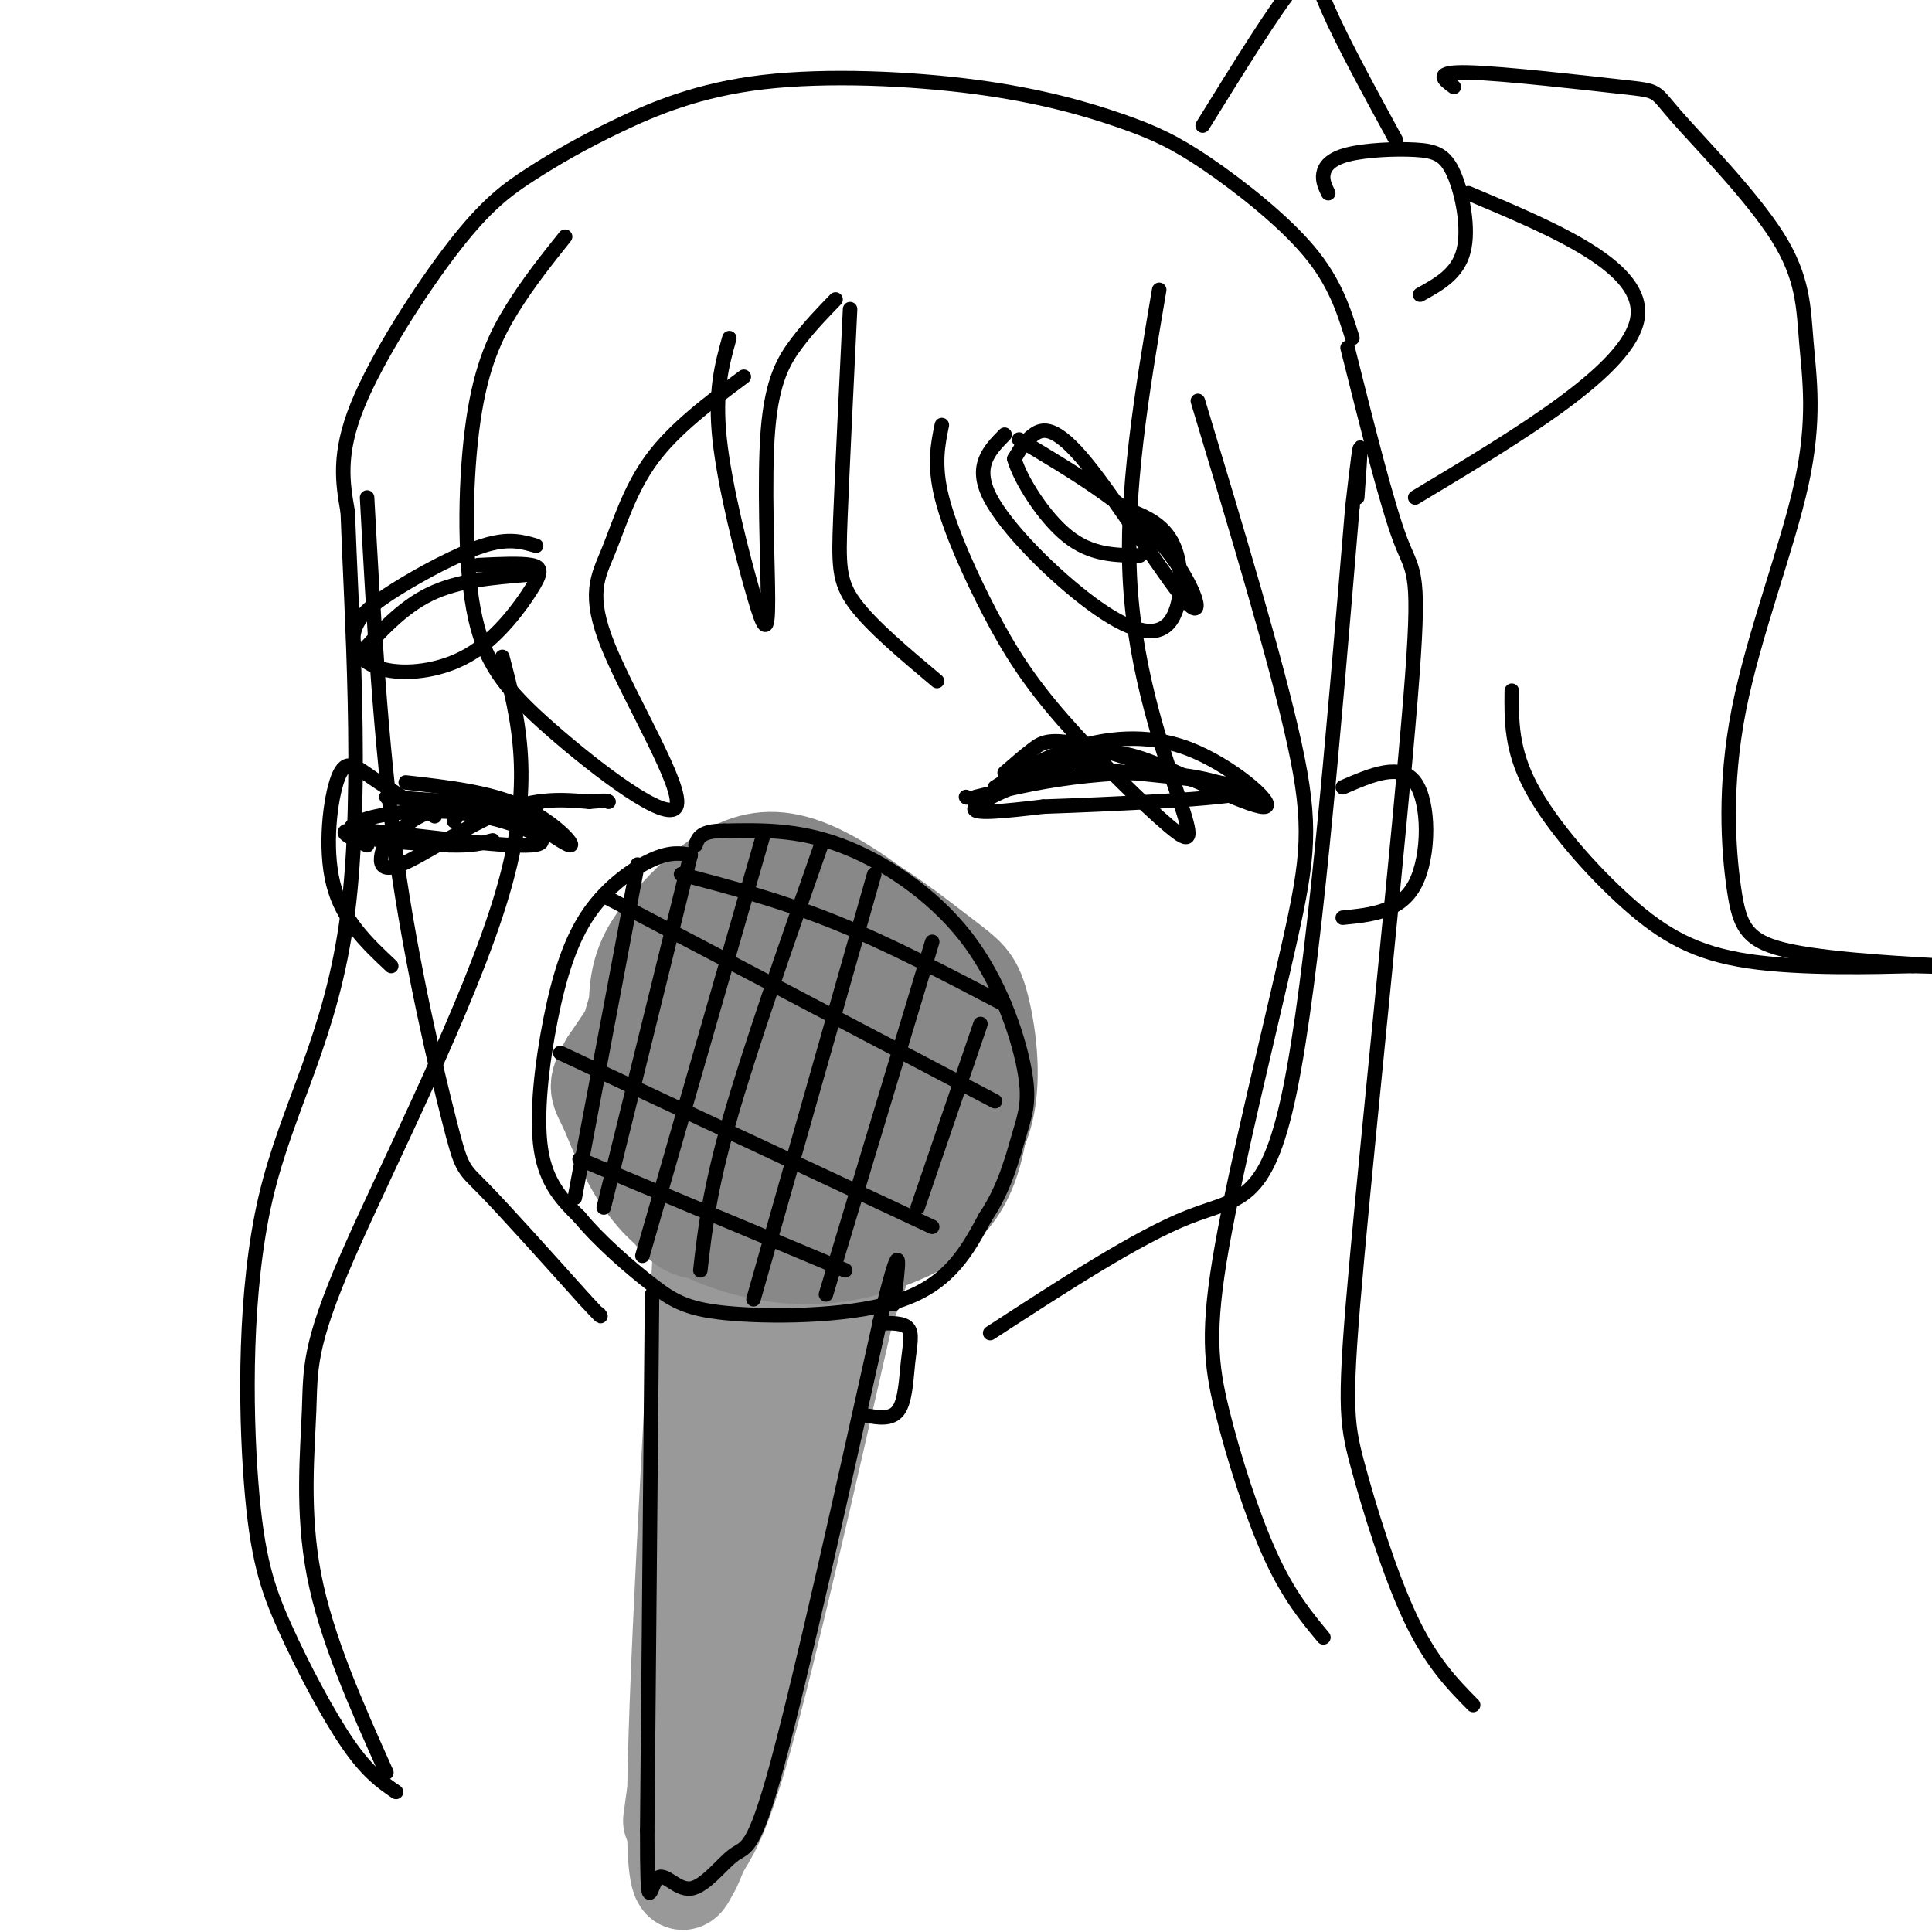 <svg viewBox='0 0 400 400' version='1.1' xmlns='http://www.w3.org/2000/svg' xmlns:xlink='http://www.w3.org/1999/xlink'><g fill='none' stroke='#999999' stroke-width='20' stroke-linecap='round' stroke-linejoin='round'><path d='M153,276c-4.061,19.544 -8.121,39.088 -10,59c-1.879,19.912 -1.576,40.193 -1,48c0.576,7.807 1.424,3.140 3,0c1.576,-3.140 3.879,-4.754 9,-23c5.121,-18.246 13.061,-53.123 21,-88'/><path d='M175,272c4.964,-17.869 6.875,-18.542 1,-3c-5.875,15.542 -19.536,47.298 -27,68c-7.464,20.702 -8.732,30.351 -10,40'/><path d='M145,262c-2.978,53.089 -5.956,106.178 -5,122c0.956,15.822 5.844,-5.622 9,-20c3.156,-14.378 4.578,-21.689 6,-29'/><path d='M155,335c5.930,-21.124 17.754,-59.435 19,-75c1.246,-15.565 -8.088,-8.383 -14,-6c-5.912,2.383 -8.404,-0.033 -10,0c-1.596,0.033 -2.298,2.517 -3,5'/><path d='M148,265c0.111,-2.867 0.222,-5.733 3,-7c2.778,-1.267 8.222,-0.933 11,0c2.778,0.933 2.889,2.467 3,4'/><path d='M158,258c0.000,0.000 0.100,0.100 0.1,0.1'/><path d='M167,256c0.000,0.000 0.100,0.100 0.1,0.1'/></g>
<g fill='none' stroke='#888888' stroke-width='20' stroke-linecap='round' stroke-linejoin='round'><path d='M167,191c-2.516,-0.685 -5.032,-1.370 -8,0c-2.968,1.370 -6.388,4.795 -10,13c-3.612,8.205 -7.416,21.190 -6,30c1.416,8.810 8.053,13.444 12,16c3.947,2.556 5.205,3.035 9,4c3.795,0.965 10.129,2.415 16,2c5.871,-0.415 11.281,-2.695 15,-6c3.719,-3.305 5.748,-7.634 7,-13c1.252,-5.366 1.729,-11.769 0,-18c-1.729,-6.231 -5.662,-12.291 -8,-17c-2.338,-4.709 -3.080,-8.066 -11,-10c-7.920,-1.934 -23.017,-2.444 -30,-3c-6.983,-0.556 -5.852,-1.159 -9,4c-3.148,5.159 -10.574,16.079 -18,27'/><path d='M126,220c-3.156,5.403 -2.045,5.412 0,10c2.045,4.588 5.025,13.756 12,20c6.975,6.244 17.946,9.564 27,10c9.054,0.436 16.190,-2.012 21,-4c4.810,-1.988 7.293,-3.517 9,-9c1.707,-5.483 2.637,-14.919 3,-21c0.363,-6.081 0.158,-8.807 -3,-14c-3.158,-5.193 -9.271,-12.855 -14,-17c-4.729,-4.145 -8.075,-4.775 -14,-6c-5.925,-1.225 -14.428,-3.046 -21,0c-6.572,3.046 -11.214,10.960 -14,19c-2.786,8.040 -3.716,16.207 -2,24c1.716,7.793 6.077,15.214 9,19c2.923,3.786 4.406,3.939 9,4c4.594,0.061 12.297,0.031 20,0'/><path d='M158,201c-0.961,2.270 -1.922,4.541 0,9c1.922,4.459 6.727,11.107 11,15c4.273,3.893 8.013,5.030 12,5c3.987,-0.030 8.220,-1.226 10,-3c1.780,-1.774 1.107,-4.124 0,-7c-1.107,-2.876 -2.649,-6.278 -9,-9c-6.351,-2.722 -17.511,-4.765 -23,-5c-5.489,-0.235 -5.308,1.338 -6,3c-0.692,1.662 -2.258,3.414 -2,9c0.258,5.586 2.342,15.007 4,20c1.658,4.993 2.892,5.558 8,7c5.108,1.442 14.090,3.760 21,1c6.910,-2.760 11.749,-10.599 14,-16c2.251,-5.401 1.913,-8.365 2,-12c0.087,-3.635 0.600,-7.940 -4,-14c-4.600,-6.060 -14.314,-13.874 -22,-17c-7.686,-3.126 -13.343,-1.563 -19,0'/><path d='M155,187c-6.402,3.727 -12.905,13.046 -16,18c-3.095,4.954 -2.780,5.543 -2,13c0.780,7.457 2.026,21.783 7,28c4.974,6.217 13.676,4.324 19,4c5.324,-0.324 7.271,0.921 12,-2c4.729,-2.921 12.242,-10.009 16,-18c3.758,-7.991 3.762,-16.884 3,-23c-0.762,-6.116 -2.288,-9.456 -7,-14c-4.712,-4.544 -12.609,-10.291 -19,-13c-6.391,-2.709 -11.276,-2.380 -16,0c-4.724,2.380 -9.288,6.810 -13,11c-3.712,4.190 -6.573,8.139 -7,15c-0.427,6.861 1.579,16.634 3,22c1.421,5.366 2.257,6.325 7,10c4.743,3.675 13.392,10.066 21,13c7.608,2.934 14.174,2.410 19,1c4.826,-1.410 7.913,-3.705 11,-6'/><path d='M193,246c4.202,-3.319 9.205,-8.616 11,-16c1.795,-7.384 0.380,-16.856 -1,-22c-1.380,-5.144 -2.726,-5.961 -8,-10c-5.274,-4.039 -14.475,-11.299 -21,-14c-6.525,-2.701 -10.374,-0.842 -14,0c-3.626,0.842 -7.029,0.668 -10,9c-2.971,8.332 -5.511,25.172 -5,35c0.511,9.828 4.073,12.645 8,15c3.927,2.355 8.217,4.250 13,4c4.783,-0.250 10.057,-2.644 14,-5c3.943,-2.356 6.555,-4.673 7,-9c0.445,-4.327 -1.278,-10.663 -3,-17'/></g>
<g fill='none' stroke='#000000' stroke-width='3' stroke-linecap='round' stroke-linejoin='round'><path d='M143,177c-2.123,-0.349 -4.246,-0.699 -8,1c-3.754,1.699 -9.140,5.445 -13,11c-3.860,5.555 -6.193,12.919 -8,22c-1.807,9.081 -3.088,19.880 -2,27c1.088,7.120 4.544,10.560 8,14'/><path d='M120,252c4.108,4.979 10.380,10.427 15,14c4.620,3.573 7.590,5.270 17,6c9.410,0.730 25.260,0.494 35,-3c9.740,-3.494 13.370,-10.247 17,-17'/><path d='M204,252c4.050,-5.991 5.676,-12.467 7,-17c1.324,-4.533 2.344,-7.122 1,-14c-1.344,-6.878 -5.054,-18.044 -12,-27c-6.946,-8.956 -17.127,-15.702 -26,-19c-8.873,-3.298 -16.436,-3.149 -24,-3'/><path d='M150,172c-5.000,0.000 -5.500,1.500 -6,3'/><path d='M132,179c0.000,0.000 -13.000,69.000 -13,69'/><path d='M143,177c0.000,0.000 -18.000,73.000 -18,73'/><path d='M158,173c0.000,0.000 -25.000,87.000 -25,87'/><path d='M170,175c-7.417,21.167 -14.833,42.333 -19,57c-4.167,14.667 -5.083,22.833 -6,31'/><path d='M181,181c0.000,0.000 -25.000,88.000 -25,88'/><path d='M193,195c0.000,0.000 -22.000,73.000 -22,73'/><path d='M203,212c0.000,0.000 -13.000,38.000 -13,38'/><path d='M141,181c10.417,2.750 20.833,5.500 32,10c11.167,4.500 23.083,10.750 35,17'/><path d='M126,186c0.000,0.000 80.000,42.000 80,42'/><path d='M116,218c0.000,0.000 77.000,36.000 77,36'/><path d='M120,240c0.000,0.000 55.000,23.000 55,23'/><path d='M135,268c0.000,0.000 -1.000,111.000 -1,111'/><path d='M134,379c0.000,19.202 0.500,11.706 2,10c1.500,-1.706 4.000,2.378 7,2c3.000,-0.378 6.500,-5.217 9,-7c2.500,-1.783 4.000,-0.509 9,-19c5.000,-18.491 13.500,-56.745 22,-95'/><path d='M183,270c4.000,-15.833 3.000,-7.917 2,0'/><path d='M182,274c2.518,-0.077 5.036,-0.155 6,1c0.964,1.155 0.375,3.542 0,7c-0.375,3.458 -0.536,7.988 -2,10c-1.464,2.012 -4.232,1.506 -7,1'/><path d='M76,103c1.375,25.333 2.750,50.667 6,74c3.250,23.333 8.375,44.667 11,55c2.625,10.333 2.750,9.667 7,14c4.250,4.333 12.625,13.667 21,23'/><path d='M121,269c4.000,4.333 3.500,3.667 3,3'/><path d='M205,276c15.267,-9.933 30.533,-19.867 41,-24c10.467,-4.133 16.133,-2.467 21,-26c4.867,-23.533 8.933,-72.267 13,-121'/><path d='M280,105c2.333,-20.500 1.667,-11.250 1,-2'/><path d='M200,165c0.000,0.000 0.100,0.100 0.1,0.1'/><path d='M206,163c4.693,-2.949 9.386,-5.898 16,-8c6.614,-2.102 15.149,-3.357 24,0c8.851,3.357 18.018,11.325 16,12c-2.018,0.675 -15.221,-5.943 -23,-9c-7.779,-3.057 -10.133,-2.554 -17,0c-6.867,2.554 -18.248,7.158 -20,9c-1.752,1.842 6.124,0.921 14,0'/><path d='M216,167c13.022,-0.444 38.578,-1.556 42,-3c3.422,-1.444 -15.289,-3.222 -34,-5'/><path d='M76,175c-3.992,-1.782 -7.984,-3.564 0,-3c7.984,0.564 27.943,3.474 34,3c6.057,-0.474 -1.789,-4.333 -10,-6c-8.211,-1.667 -16.788,-1.141 -22,0c-5.212,1.141 -7.061,2.897 -4,4c3.061,1.103 11.030,1.551 19,2'/><path d='M93,175c4.667,0.167 6.833,-0.417 9,-1'/><path d='M278,163c6.000,-2.600 12.000,-5.200 15,-1c3.000,4.200 3.000,15.200 0,21c-3.000,5.800 -9.000,6.400 -15,7'/><path d='M90,169c-4.804,-2.827 -9.607,-5.655 -13,-8c-3.393,-2.345 -5.375,-4.208 -7,0c-1.625,4.208 -2.893,14.488 -1,22c1.893,7.512 6.946,12.256 12,17'/><path d='M176,64c-0.800,16.511 -1.600,33.022 -2,43c-0.400,9.978 -0.400,13.422 3,18c3.400,4.578 10.200,10.289 17,16'/><path d='M195,88c-0.845,4.116 -1.691,8.231 0,15c1.691,6.769 5.918,16.190 10,24c4.082,7.810 8.019,14.007 15,22c6.981,7.993 17.005,17.782 22,22c4.995,4.218 4.960,2.866 2,-6c-2.960,-8.866 -8.846,-25.248 -10,-44c-1.154,-18.752 2.423,-39.876 6,-61'/><path d='M248,83c8.158,27.057 16.316,54.115 20,71c3.684,16.885 2.893,23.599 -1,41c-3.893,17.401 -10.889,45.489 -14,63c-3.111,17.511 -2.338,24.445 0,34c2.338,9.555 6.239,21.730 10,30c3.761,8.270 7.380,12.635 11,17'/><path d='M279,72c4.107,16.370 8.214,32.739 11,40c2.786,7.261 4.252,5.412 2,33c-2.252,27.588 -8.222,84.611 -11,115c-2.778,30.389 -2.363,34.143 0,43c2.363,8.857 6.675,22.816 11,32c4.325,9.184 8.662,13.592 13,18'/><path d='M173,62c-2.693,2.776 -5.386,5.552 -8,9c-2.614,3.448 -5.148,7.568 -6,18c-0.852,10.432 -0.022,27.178 0,35c0.022,7.822 -0.763,6.721 -3,-1c-2.237,-7.721 -5.925,-22.063 -7,-32c-1.075,-9.937 0.462,-15.468 2,-21'/><path d='M280,70c-1.809,-5.792 -3.617,-11.583 -9,-18c-5.383,-6.417 -14.340,-13.459 -21,-18c-6.660,-4.541 -11.024,-6.581 -18,-9c-6.976,-2.419 -16.564,-5.216 -30,-7c-13.436,-1.784 -30.719,-2.555 -44,-1c-13.281,1.555 -22.559,5.436 -30,9c-7.441,3.564 -13.046,6.811 -18,10c-4.954,3.189 -9.257,6.320 -16,15c-6.743,8.680 -15.927,22.909 -20,33c-4.073,10.091 -3.037,16.046 -2,22'/><path d='M72,106c0.656,19.476 3.295,57.166 0,83c-3.295,25.834 -12.524,39.812 -17,59c-4.476,19.188 -4.200,43.587 -3,59c1.200,15.413 3.323,21.842 7,30c3.677,8.158 8.908,18.045 13,24c4.092,5.955 7.046,7.977 10,10'/><path d='M104,136c3.397,12.981 6.794,25.962 0,49c-6.794,23.038 -23.780,56.134 -32,75c-8.220,18.866 -7.675,23.502 -8,32c-0.325,8.498 -1.522,20.856 1,34c2.522,13.144 8.761,27.072 15,41'/><path d='M80,165c14.791,1.044 29.583,2.087 31,2c1.417,-0.087 -10.540,-1.306 -18,0c-7.460,1.306 -10.422,5.137 -12,7c-1.578,1.863 -1.774,1.757 -2,3c-0.226,1.243 -0.484,3.835 4,2c4.484,-1.835 13.710,-8.096 21,-11c7.290,-2.904 12.645,-2.452 18,-2'/><path d='M122,166c3.667,-0.333 3.833,-0.167 4,0'/><path d='M202,165c6.038,-1.490 12.077,-2.980 20,-4c7.923,-1.020 17.731,-1.569 26,0c8.269,1.569 15.000,5.256 10,4c-5.000,-1.256 -21.731,-7.453 -31,-10c-9.269,-2.547 -11.077,-1.442 -13,0c-1.923,1.442 -3.962,3.221 -6,5'/><path d='M94,170c0.797,-1.506 1.595,-3.011 3,-4c1.405,-0.989 3.418,-1.461 8,1c4.582,2.461 11.734,7.855 13,8c1.266,0.145 -3.352,-4.959 -10,-8c-6.648,-3.041 -15.324,-4.021 -24,-5'/><path d='M74,136c4.583,-5.083 9.167,-10.167 15,-13c5.833,-2.833 12.917,-3.417 20,-4'/><path d='M211,91c11.022,6.581 22.045,13.161 29,21c6.955,7.839 9.844,16.936 6,13c-3.844,-3.936 -14.419,-20.906 -21,-29c-6.581,-8.094 -9.166,-7.313 -11,-6c-1.834,1.313 -2.917,3.156 -4,5'/><path d='M210,95c1.156,4.156 6.044,12.044 11,16c4.956,3.956 9.978,3.978 15,4'/><path d='M111,113c-2.844,-0.846 -5.687,-1.693 -11,0c-5.313,1.693 -13.095,5.925 -18,9c-4.905,3.075 -6.932,4.994 -8,7c-1.068,2.006 -1.175,4.099 0,6c1.175,1.901 3.633,3.609 8,4c4.367,0.391 10.645,-0.534 16,-4c5.355,-3.466 9.788,-9.472 12,-13c2.212,-3.528 2.203,-4.580 0,-5c-2.203,-0.420 -6.602,-0.210 -11,0'/><path d='M208,90c-3.187,3.239 -6.373,6.478 -3,13c3.373,6.522 13.306,16.325 21,22c7.694,5.675 13.148,7.220 16,4c2.852,-3.220 3.100,-11.206 1,-16c-2.100,-4.794 -6.550,-6.397 -11,-8'/><path d='M117,49c-3.809,4.767 -7.617,9.534 -11,15c-3.383,5.466 -6.339,11.632 -8,23c-1.661,11.368 -2.025,27.938 0,39c2.025,11.062 6.439,16.616 16,25c9.561,8.384 24.269,19.597 26,16c1.731,-3.597 -9.515,-22.005 -14,-33c-4.485,-10.995 -2.207,-14.575 0,-20c2.207,-5.425 4.345,-12.693 9,-19c4.655,-6.307 11.828,-11.654 19,-17'/><path d='M275,40c-0.621,-1.278 -1.242,-2.556 -1,-4c0.242,-1.444 1.347,-3.053 5,-4c3.653,-0.947 9.856,-1.233 14,-1c4.144,0.233 6.231,0.986 8,5c1.769,4.014 3.220,11.290 2,16c-1.220,4.710 -5.110,6.855 -9,9'/><path d='M289,29c-5.556,-10.200 -11.111,-20.400 -14,-27c-2.889,-6.600 -3.111,-9.600 -7,-5c-3.889,4.600 -11.444,16.800 -19,29'/><path d='M304,40c18.417,7.750 36.833,15.500 35,26c-1.833,10.500 -23.917,23.750 -46,37'/><path d='M301,18c-2.181,-1.592 -4.363,-3.184 3,-3c7.363,0.184 24.269,2.144 32,3c7.731,0.856 6.287,0.609 11,6c4.713,5.391 15.582,16.420 21,25c5.418,8.580 5.383,14.711 6,22c0.617,7.289 1.886,15.736 -1,29c-2.886,13.264 -9.925,31.344 -13,47c-3.075,15.656 -2.185,28.887 -1,37c1.185,8.113 2.665,11.107 12,13c9.335,1.893 26.524,2.684 32,3c5.476,0.316 -0.762,0.158 -7,0'/><path d='M396,200c-7.574,0.182 -23.010,0.636 -34,-1c-10.990,-1.636 -17.536,-5.364 -25,-12c-7.464,-6.636 -15.847,-16.182 -20,-24c-4.153,-7.818 -4.077,-13.909 -4,-20'/></g>
</svg>